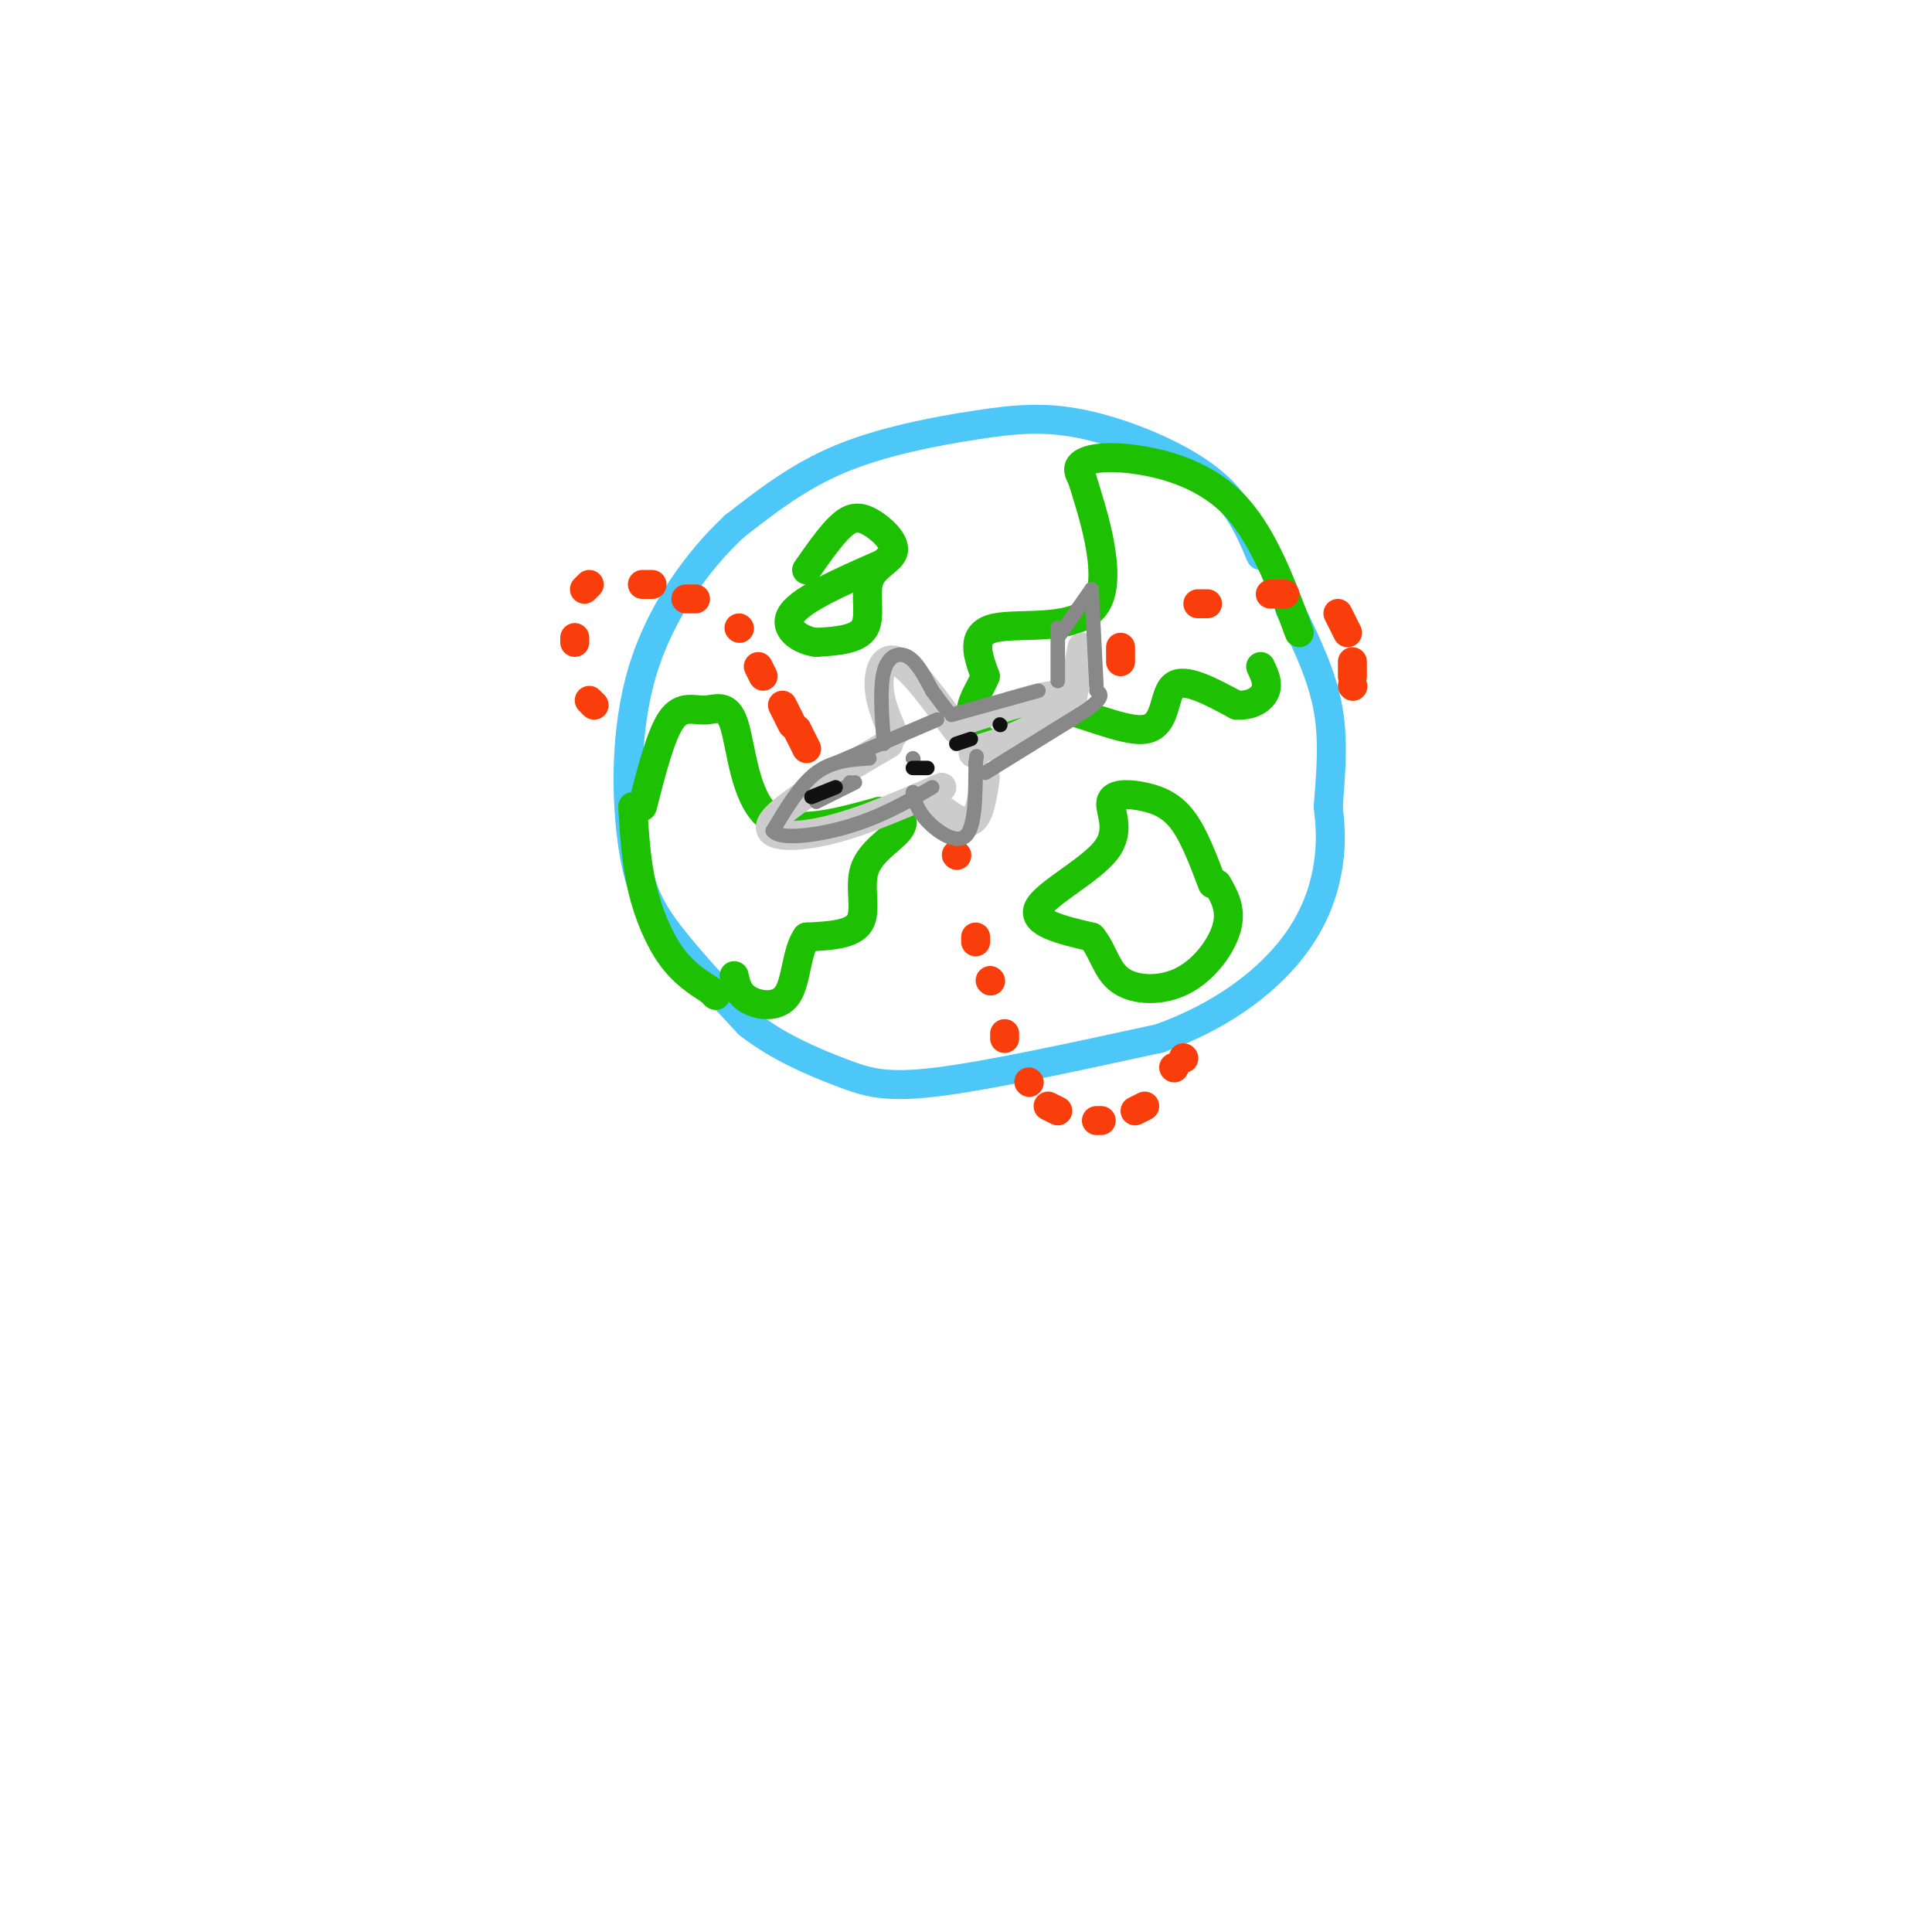 <svg viewBox='0 0 400 400' version='1.1' xmlns='http://www.w3.org/2000/svg' xmlns:xlink='http://www.w3.org/1999/xlink'><g fill='none' stroke='rgb(77,198,248)' stroke-width='6' stroke-linecap='round' stroke-linejoin='round'><path d='M261,115c-2.327,-5.550 -4.654,-11.100 -11,-16c-6.346,-4.900 -16.711,-9.148 -25,-11c-8.289,-1.852 -14.501,-1.306 -23,0c-8.499,1.306 -19.285,3.373 -28,7c-8.715,3.627 -15.357,8.813 -22,14'/><path d='M152,109c-7.509,7.024 -15.281,17.584 -19,30c-3.719,12.416 -3.386,26.689 -2,36c1.386,9.311 3.825,13.660 8,19c4.175,5.340 10.088,11.670 16,18'/><path d='M155,212c6.131,4.821 13.458,7.875 19,10c5.542,2.125 9.298,3.321 20,2c10.702,-1.321 28.351,-5.161 46,-9'/><path d='M240,215c12.750,-4.536 21.625,-11.375 27,-18c5.375,-6.625 7.250,-13.036 8,-18c0.750,-4.964 0.375,-8.482 0,-12'/><path d='M275,167c0.356,-5.378 1.244,-12.822 0,-20c-1.244,-7.178 -4.622,-14.089 -8,-21'/></g>
<g fill='none' stroke='rgb(30,193,1)' stroke-width='6' stroke-linecap='round' stroke-linejoin='round'><path d='M269,131c-3.839,-10.381 -7.679,-20.762 -14,-27c-6.321,-6.238 -15.125,-8.333 -21,-9c-5.875,-0.667 -8.821,0.095 -10,1c-1.179,0.905 -0.589,1.952 0,3'/><path d='M224,99c1.905,6.167 6.667,20.083 3,26c-3.667,5.917 -15.762,3.833 -21,5c-5.238,1.167 -3.619,5.583 -2,10'/><path d='M204,140c-1.167,2.905 -3.083,5.167 -3,8c0.083,2.833 2.167,6.238 5,6c2.833,-0.238 6.417,-4.119 10,-8'/><path d='M216,146c6.095,0.476 16.333,5.667 21,5c4.667,-0.667 3.762,-7.190 6,-9c2.238,-1.810 7.619,1.095 13,4'/><path d='M256,146c3.400,0.178 5.400,-1.378 6,-3c0.600,-1.622 -0.200,-3.311 -1,-5'/><path d='M133,167c1.906,-7.443 3.812,-14.887 6,-18c2.188,-3.113 4.659,-1.896 7,-2c2.341,-0.104 4.553,-1.528 6,3c1.447,4.528 2.128,15.008 7,19c4.872,3.992 13.936,1.496 23,-1'/><path d='M182,168c4.907,0.432 5.676,2.013 4,4c-1.676,1.987 -5.797,4.381 -7,8c-1.203,3.619 0.514,8.463 -1,11c-1.514,2.537 -6.257,2.769 -11,3'/><path d='M167,194c-2.167,3.060 -2.083,9.208 -4,12c-1.917,2.792 -5.833,2.226 -8,1c-2.167,-1.226 -2.583,-3.113 -3,-5'/><path d='M251,183c-1.869,-4.956 -3.738,-9.912 -6,-13c-2.262,-3.088 -4.918,-4.308 -8,-5c-3.082,-0.692 -6.589,-0.856 -7,1c-0.411,1.856 2.274,5.730 -1,10c-3.274,4.270 -12.507,8.934 -14,12c-1.493,3.066 4.753,4.533 11,6'/><path d='M226,194c2.423,2.820 2.979,6.869 6,9c3.021,2.131 8.506,2.343 13,0c4.494,-2.343 7.998,-7.241 9,-11c1.002,-3.759 -0.499,-6.380 -2,-9'/><path d='M167,118c2.474,-3.537 4.947,-7.074 7,-9c2.053,-1.926 3.685,-2.240 6,-1c2.315,1.240 5.311,4.033 5,6c-0.311,1.967 -3.930,3.106 -5,6c-1.070,2.894 0.409,7.541 -1,10c-1.409,2.459 -5.704,2.729 -10,3'/><path d='M169,133c-3.467,-0.422 -7.133,-2.978 -5,-6c2.133,-3.022 10.067,-6.511 18,-10'/><path d='M131,167c0.356,5.778 0.711,11.556 2,17c1.289,5.444 3.511,10.556 6,14c2.489,3.444 5.244,5.222 8,7'/><path d='M147,205c1.500,1.333 1.250,1.167 1,1'/></g>
<g fill='none' stroke='rgb(204,204,204)' stroke-width='6' stroke-linecap='round' stroke-linejoin='round'><path d='M184,154c-10.822,6.333 -21.644,12.667 -24,16c-2.356,3.333 3.756,3.667 11,2c7.244,-1.667 15.622,-5.333 24,-9'/><path d='M185,152c-1.444,-3.356 -2.889,-6.711 -3,-10c-0.111,-3.289 1.111,-6.511 4,-5c2.889,1.511 7.444,7.756 12,14'/><path d='M193,166c3.083,2.417 6.167,4.833 8,4c1.833,-0.833 2.417,-4.917 3,-9'/><path d='M200,149c8.200,-2.667 16.400,-5.333 19,-5c2.600,0.333 -0.400,3.667 -4,6c-3.600,2.333 -7.800,3.667 -12,5'/><path d='M203,155c-2.167,1.000 -1.583,1.000 -1,1'/><path d='M222,145c0.000,0.000 2.000,-11.000 2,-11'/></g>
<g fill='none' stroke='rgb(249,61,11)' stroke-width='6' stroke-linecap='round' stroke-linejoin='round'><path d='M232,137c0.000,0.000 0.000,-3.000 0,-3'/><path d='M248,125c0.000,0.000 2.000,0.000 2,0'/><path d='M263,123c0.000,0.000 3.000,0.000 3,0'/><path d='M277,127c0.000,0.000 2.000,4.000 2,4'/><path d='M280,137c0.000,0.000 0.000,3.000 0,3'/><path d='M280,142c0.000,0.000 0.100,0.100 0.1,0.1'/><path d='M167,155c0.000,0.000 -2.000,-4.000 -2,-4'/><path d='M164,150c0.000,0.000 -2.000,-4.000 -2,-4'/><path d='M158,140c0.000,0.000 -1.000,-2.000 -1,-2'/><path d='M153,130c0.000,0.000 0.100,0.100 0.1,0.1'/><path d='M144,124c0.000,0.000 -2.000,0.000 -2,0'/><path d='M135,121c0.000,0.000 -2.000,0.000 -2,0'/><path d='M122,121c0.000,0.000 -1.000,1.000 -1,1'/><path d='M119,132c0.000,0.000 0.000,1.000 0,1'/><path d='M122,145c0.000,0.000 1.000,1.000 1,1'/><path d='M198,177c0.000,0.000 0.100,0.100 0.1,0.1'/><path d='M202,194c0.000,0.000 0.000,1.000 0,1'/><path d='M205,203c0.000,0.000 0.100,0.100 0.1,0.1'/><path d='M208,214c0.000,0.000 0.000,1.000 0,1'/><path d='M213,224c0.000,0.000 0.100,0.100 0.1,0.1'/><path d='M217,229c0.000,0.000 2.000,1.000 2,1'/><path d='M227,232c0.000,0.000 1.000,0.000 1,0'/><path d='M235,230c0.000,0.000 2.000,-1.000 2,-1'/><path d='M243,221c0.000,0.000 0.100,0.100 0.1,0.1'/><path d='M245,219c0.000,0.000 0.100,0.100 0.1,0.1'/></g>
<g fill='none' stroke='rgb(136,136,136)' stroke-width='3' stroke-linecap='round' stroke-linejoin='round'><path d='M180,157c-3.833,0.250 -7.667,0.500 -11,3c-3.333,2.500 -6.167,7.250 -9,12'/><path d='M160,172c1.400,2.000 9.400,1.000 16,-1c6.600,-2.000 11.800,-5.000 17,-8'/><path d='M173,158c0.000,0.000 21.000,-9.000 21,-9'/><path d='M183,154c-0.444,-5.844 -0.889,-11.689 0,-15c0.889,-3.311 3.111,-4.089 5,-3c1.889,1.089 3.444,4.044 5,7'/><path d='M193,143c1.333,1.833 2.167,2.917 3,4'/><path d='M189,164c0.422,1.867 0.844,3.733 3,6c2.156,2.267 6.044,4.933 8,3c1.956,-1.933 1.978,-8.467 2,-15'/><path d='M202,158c0.333,-2.500 0.167,-1.250 0,0'/><path d='M197,148c0.000,0.000 18.000,-5.000 18,-5'/><path d='M219,141c0.000,0.000 0.000,-11.000 0,-11'/><path d='M219,132c0.000,0.000 7.000,-10.000 7,-10'/><path d='M226,122c0.000,0.000 1.000,20.000 1,20'/><path d='M204,160c0.000,0.000 21.000,-13.000 21,-13'/><path d='M225,147c3.833,-2.833 2.917,-3.417 2,-4'/><path d='M176,162c0.000,0.000 0.100,0.100 0.1,0.1'/><path d='M169,166c0.000,0.000 8.000,-4.000 8,-4'/><path d='M189,157c0.000,0.000 0.100,0.100 0.1,0.1'/></g>
<g fill='none' stroke='rgb(17,17,17)' stroke-width='3' stroke-linecap='round' stroke-linejoin='round'><path d='M168,165c0.000,0.000 5.000,-2.000 5,-2'/><path d='M189,159c0.000,0.000 3.000,0.000 3,0'/><path d='M198,154c0.000,0.000 3.000,-1.000 3,-1'/><path d='M207,150c0.000,0.000 0.100,0.100 0.1,0.1'/></g>
</svg>